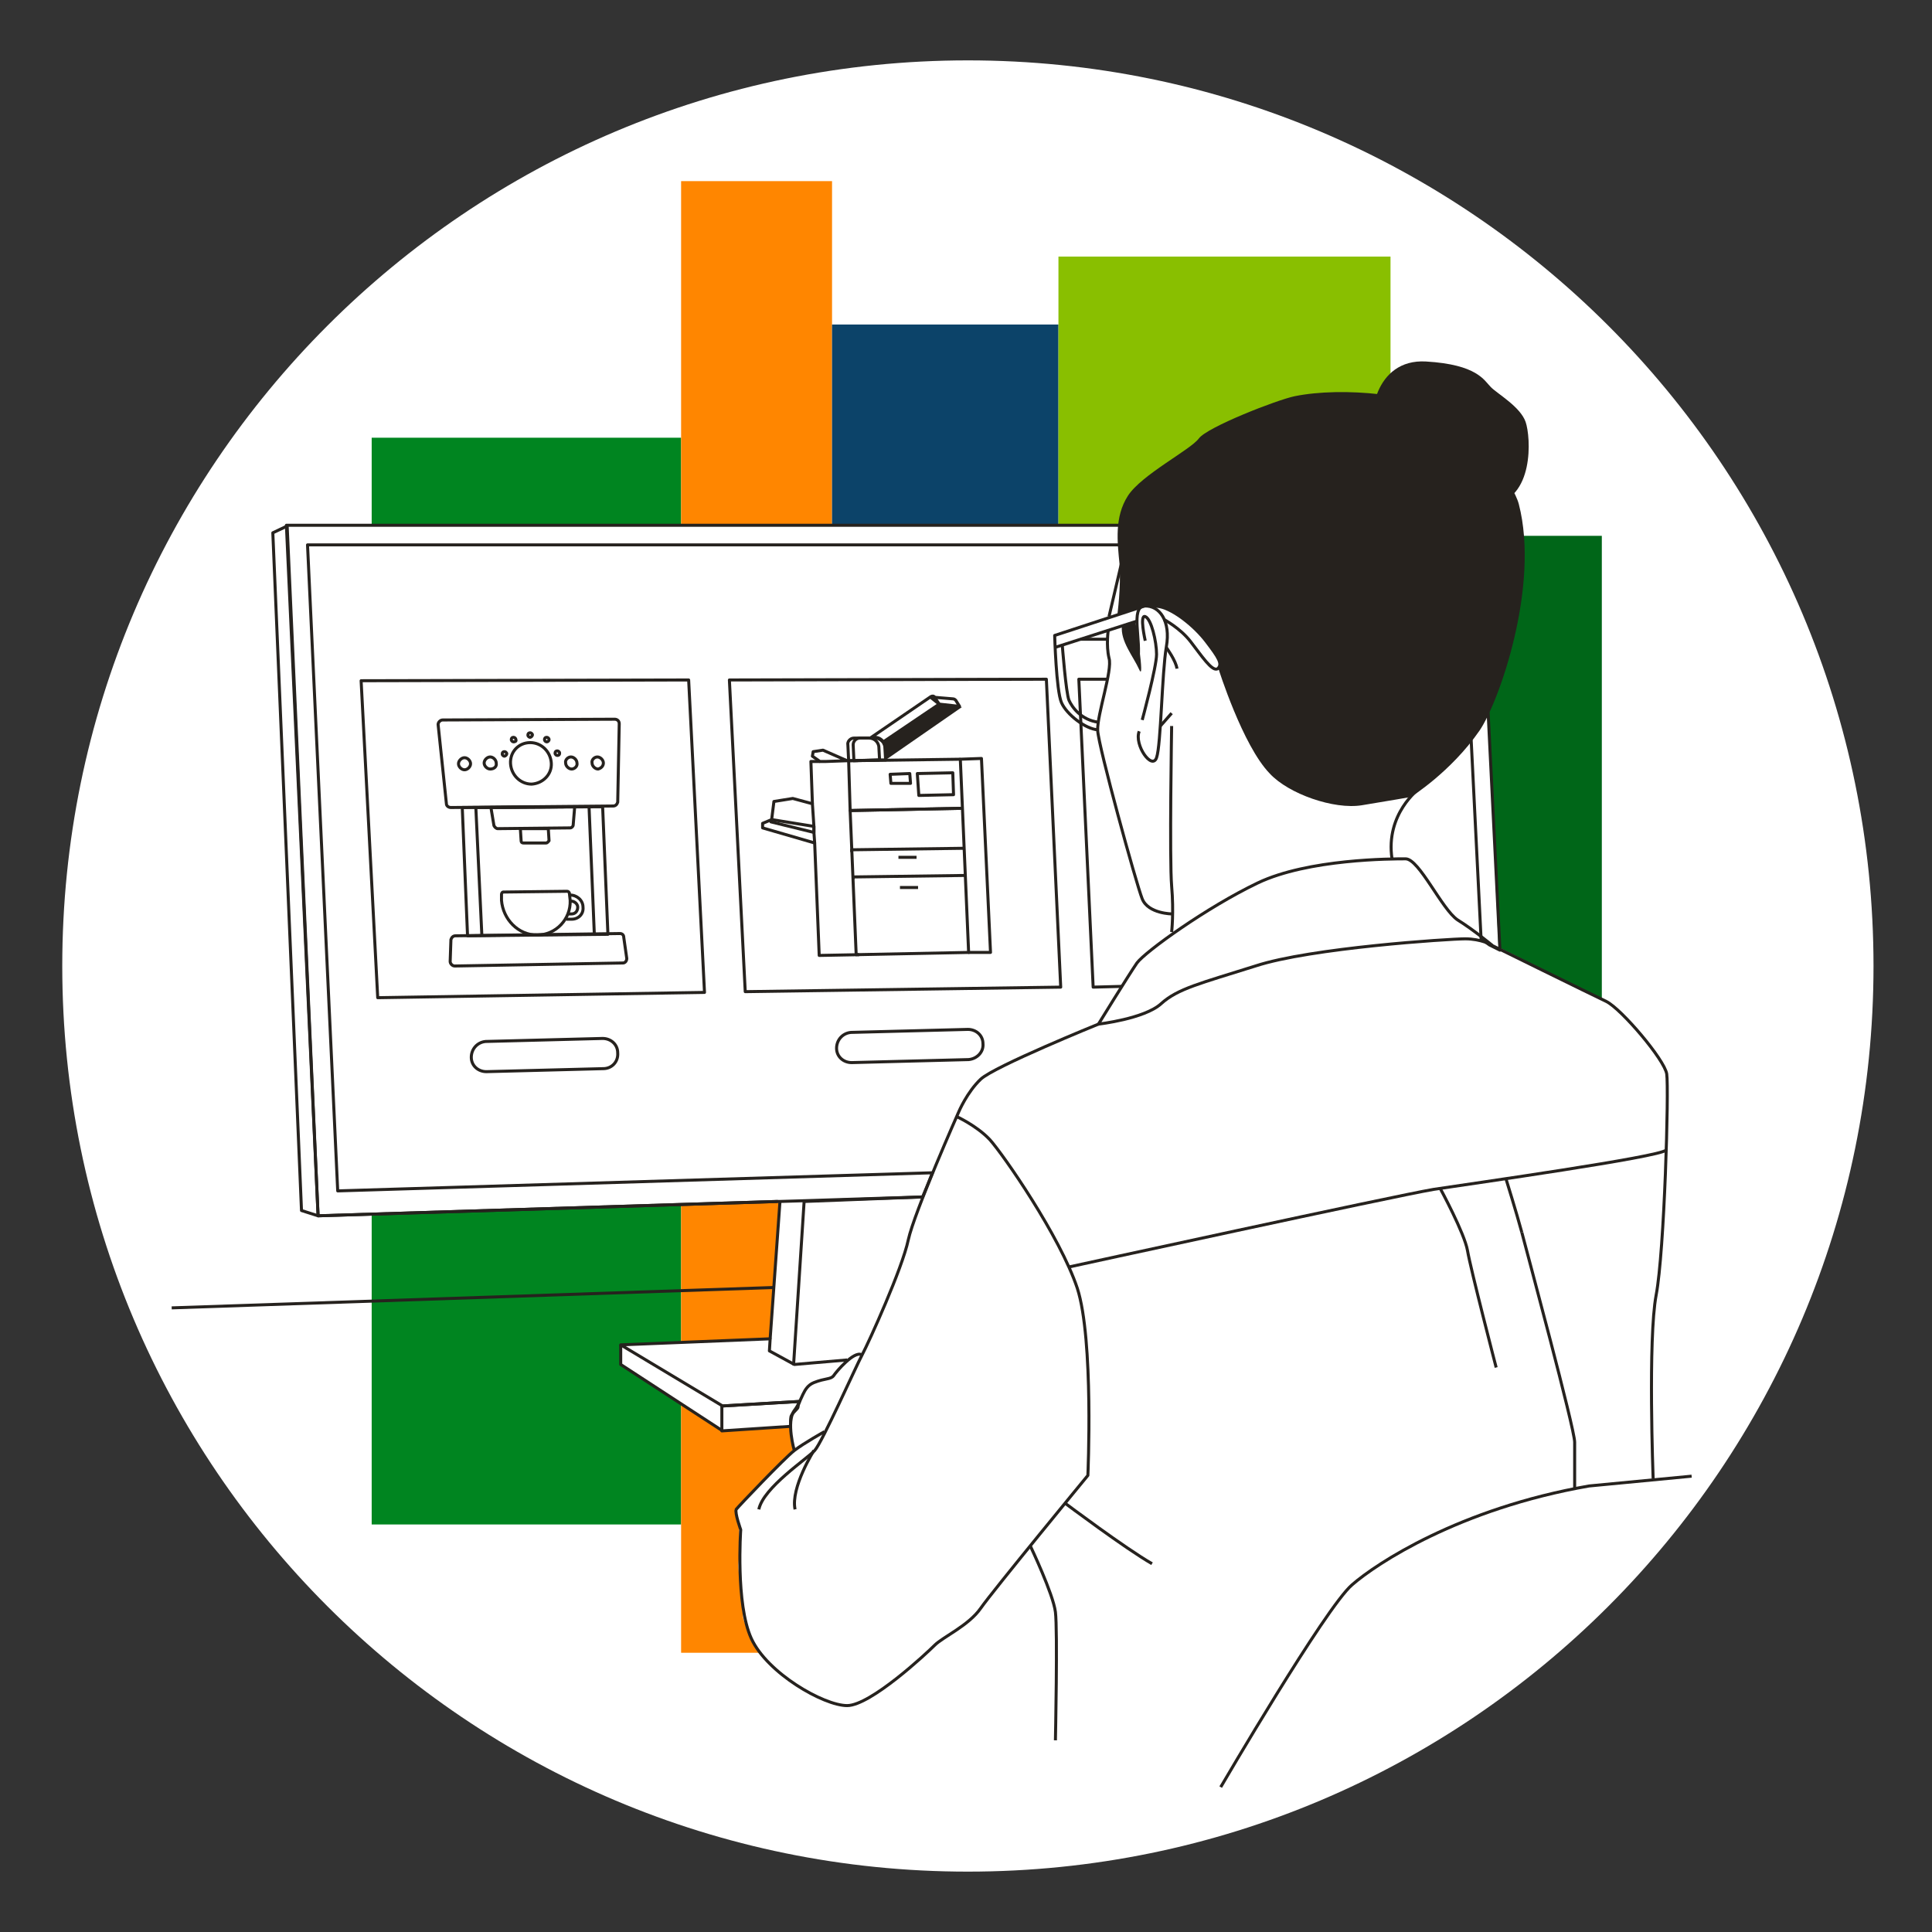 <svg width="256" height="256" viewBox="0 0 256 256" fill="none" xmlns="http://www.w3.org/2000/svg">
<rect x="0" y="0" width="256" height="256" fill="#333333" stroke="none"/>
<g id="devices_up_to_50_thousand_sme">
<g id="darkmodeMask">
<path id="darkmodeMask_2" d="M128.25 248C194.524 248 248.25 194.274 248.25 128C248.25 61.726 194.524 8 128.25 8C61.976 8 8.25 61.726 8.25 128C8.25 194.274 61.976 248 128.25 248Z" fill="white"/>
</g>
<g id="stripes">
<path id="Vector_2" d="M90.25 58H49.25V202H90.25V58Z" fill="#008520"/>
<path id="Vector_3" d="M110.25 24H90.25V219H110.25V24Z" fill="#FF8600"/>
<path id="Vector_4" d="M140.25 43H110.25V199H140.25V43Z" fill="#0C4369"/>
<path id="Vector_5" d="M184.25 34H140.25V205H184.25V34Z" fill="#89BF00"/>
<path id="Vector_6" d="M212.25 71H184.25V186H212.25V71Z" fill="#006618"/>
</g>
<g id="whiteFill">
<path id="Vector_7" d="M220.851 142.4C220.851 142.4 220.851 151.8 220.751 153.7C220.651 155.6 220.351 163 220.351 163L219.651 170.5C219.651 170.5 219.351 172.6 219.251 172.9C219.251 173.2 218.651 181.5 218.751 182C218.851 182.5 218.851 195.6 218.851 195.6C218.851 195.6 208.051 196.7 201.651 198.9C195.251 201.1 182.951 207.2 182.951 207.2C182.951 207.2 178.251 210.7 177.251 212C176.251 213.3 169.151 223.4 169.051 223.7C168.851 223.9 164.551 230.6 164.551 230.6L139.851 222.9C139.851 222.9 140.051 215.7 139.751 214.1C139.451 212.4 137.451 207.2 137.451 207.2L136.451 204.9L129.851 213.2C129.851 213.2 126.751 215.9 125.451 216.8C124.251 217.6 119.551 221.8 119.551 221.8C119.551 221.8 114.351 226.1 112.851 226.1C111.451 226 109.351 225.4 109.351 225.4C109.351 225.4 102.751 222.9 100.751 219.3C98.852 215.7 98.452 214.6 98.452 214.2C98.452 213.8 97.752 207.9 97.852 207.2C97.952 206.4 97.952 202.7 97.952 202.7L97.352 200L105.151 192C105.151 192 104.851 190.3 104.751 189C104.751 188.4 104.751 187.8 104.851 187.6C105.151 186.9 105.751 186.7 105.751 186.4C105.751 186.3 105.851 186 105.951 185.7C106.151 185 106.651 184 107.051 183.7C107.551 183.3 109.851 182.7 109.851 182.7L111.851 180.7L112.751 180.2L114.051 179.4L118.251 170.1L119.951 165.4C119.951 165.4 121.651 160 121.951 159.3C121.951 159.2 122.151 158.9 122.351 158.4C122.651 157.6 123.151 156.4 123.651 155.2C124.951 152 126.551 148.2 126.751 147.8C127.051 147.2 129.951 142.8 129.951 142.8C129.951 142.8 135.951 139.8 136.551 139.4C137.251 139 145.651 135.5 145.651 135.5C145.651 135.5 147.251 132.8 148.751 130.5C149.751 129 150.551 127.7 150.751 127.5C151.251 127 155.551 123.6 155.551 123.6V121C155.551 121 152.751 120.8 152.151 119.9C151.551 119 149.751 113.1 149.751 113.1L146.351 100.3L145.551 96.7L146.251 92.3L146.651 89.9L147.051 87.5L146.751 85.2L146.851 83.4L140.751 85.4L139.751 85.7V84.2L146.851 81.7L148.851 74.8L177.251 89.9L183.751 93.3L189.051 96.1C189.051 96.1 187.351 104.9 187.151 105.1C186.851 105.4 185.451 107.4 185.151 108.1C185.051 108.5 184.751 109.8 184.551 110.8C184.451 111.6 184.351 112.2 184.351 112.2L184.451 113.6H186.651L190.851 119.1L192.151 120.8L192.651 121.3L196.151 124.1L197.251 124.9L198.651 125.6L198.951 125.7L212.851 132.7C212.851 132.7 215.151 134.2 216.151 135.3C217.151 136.5 219.851 139.8 220.151 140.5C220.551 141.6 220.851 142.4 220.851 142.4Z" fill="white"/>
<path id="Vector_8" d="M104.85 189L95.75 189.6L82.25 180.8V178.2L102.05 177.4L103.35 159.2L42.15 161.1L39.95 160.4L36.15 70.6L38.05 69.7H190.85L196.05 89.9L197.15 94L198.75 129.6L104.85 189Z" fill="white"/>
</g>
<g id="blackStroke">
<g id="Group_2">
<path id="Vector_9" d="M150.75 87.5C151.25 85 149.749 80.4 151.649 80.3C153.649 80.2 155.149 82.3 154.549 85.7C153.949 89.2 153.849 98.7 153.249 100.4C152.649 102.1 150.249 98.7 150.949 96.9" stroke="#26221E" stroke-width="0.4" stroke-miterlimit="10" stroke-linejoin="round"/>
<path id="Vector_10" d="M151.75 84.9C151.75 84.9 150.95 81.4 151.75 81.7C152.55 82 153.25 85 153.25 86.7C153.25 88.4 151.35 95.4 151.35 95.4" stroke="#26221E" stroke-width="0.4" stroke-miterlimit="10" stroke-linejoin="round"/>
<path id="Vector_11" d="M154.549 85.8C154.549 85.8 155.849 87.6 155.949 88.6" stroke="#26221E" stroke-width="0.4" stroke-miterlimit="10" stroke-linejoin="round"/>
<path id="Vector_12" d="M153.75 96.2C153.75 96.2 154.65 95.2 155.25 94.5" stroke="#26221E" stroke-width="0.4" stroke-miterlimit="10" stroke-linejoin="round"/>
<path id="Vector_13" d="M155.249 96.2C155.249 96.2 154.949 113.9 155.249 117.4C155.549 120.9 155.249 123.5 155.249 123.5" stroke="#26221E" stroke-width="0.4" stroke-miterlimit="10" stroke-linejoin="round"/>
<path id="Vector_14" d="M155.349 121.1C155.349 121.1 152.149 121.1 151.349 119.1C150.549 117.1 145.549 98.9 145.449 96.8C145.349 94.7 147.449 88.8 146.949 87.2C146.549 85.5 146.849 83.5 146.849 83.5" stroke="#26221E" stroke-width="0.4" stroke-miterlimit="10" stroke-linejoin="round"/>
<path id="Vector_15" d="M146.949 81.7L148.75 74" stroke="#26221E" stroke-width="0.4" stroke-miterlimit="10" stroke-linejoin="round"/>
<path id="Vector_16" d="M151.65 80.3L139.75 84.2C139.75 84.2 139.95 91.5 140.65 93.1C141.35 94.7 143.85 96.6 145.45 96.7" stroke="#26221E" stroke-width="0.4" stroke-miterlimit="10" stroke-linejoin="round"/>
<path id="Vector_17" d="M150.65 82.3L139.75 85.8" stroke="#26221E" stroke-width="0.4" stroke-miterlimit="10" stroke-linejoin="round"/>
<path id="Vector_18" d="M154.249 82.1C154.249 82.1 156.349 83.2 157.749 84.999C159.149 86.799 160.649 89.1 161.349 88.6C162.049 87.999 161.449 87.1 159.849 84.999C158.249 82.9 155.549 80.799 153.749 80.4C153.144 80.265 152.5 80.4 152.5 80.4" stroke="#26221E" stroke-width="0.4" stroke-miterlimit="10" stroke-linejoin="round"/>
<path id="Vector_19" d="M140.75 85.4C140.75 85.4 141.25 91.9 141.65 92.8C142.05 93.7 143.25 95.4 145.55 95.7" stroke="#26221E" stroke-width="0.4" stroke-miterlimit="10" stroke-linejoin="round"/>
<path id="Vector_20" d="M146.85 84.7H143.15" stroke="#26221E" stroke-width="0.4" stroke-miterlimit="10" stroke-linejoin="round"/>
<path id="Vector_21" d="M188.049 104.5C188.049 104.5 183.549 107.8 184.449 113.8" stroke="#26221E" stroke-width="0.4" stroke-miterlimit="10" stroke-linejoin="round"/>
<path id="Vector_22" d="M145.549 135.7C145.549 135.7 151.649 135 153.849 133C156.049 131 159.049 130.3 166.349 128C173.649 125.6 192.049 124.4 194.149 124.4C196.249 124.4 197.649 125.2 197.649 125.2C197.649 125.2 195.249 123.2 193.149 121.9C191.049 120.5 188.049 113.8 186.249 113.8C184.449 113.8 173.349 113.8 166.649 117C159.949 120.2 151.749 126.1 150.649 127.6C149.549 129.2 145.549 135.7 145.549 135.7Z" stroke="#26221E" stroke-width="0.4" stroke-miterlimit="10" stroke-linejoin="round"/>
<path id="Vector_23" d="M145.549 135.7C145.549 135.7 131.749 141.3 129.949 143C128.149 144.7 127.049 147.3 127.049 147.3C127.049 147.3 121.149 160.6 120.349 164.3C119.549 168.1 115.149 177.8 114.249 179.5C113.349 181.2 108.949 191.1 107.949 192.2C106.949 193.3 101.149 197.1 100.549 200" stroke="#26221E" stroke-width="0.4" stroke-miterlimit="10" stroke-linejoin="round"/>
<path id="Vector_24" d="M107.849 192.2C107.849 192.2 104.749 197.1 105.349 200" stroke="#26221E" stroke-width="0.4" stroke-miterlimit="10" stroke-linejoin="round"/>
<path id="Vector_25" d="M126.649 147.9C126.649 147.9 129.349 149.1 131.149 151C132.949 153 140.449 163.8 142.749 170.7C144.949 177.5 144.149 195.5 144.149 195.5C144.149 195.5 131.549 210.8 129.949 213.1C128.349 215.4 124.949 216.9 123.849 218C122.749 219.1 115.349 226 112.249 226C109.149 226 101.649 221.7 99.55 217.1C97.45 212.5 98.15 202.7 98.15 202.7C98.15 202.7 97.35 200.5 97.55 200C97.85 199.6 103.949 193.2 105.249 192.2C106.549 191.2 109.249 189.7 109.249 189.7" stroke="#26221E" stroke-width="0.4" stroke-miterlimit="10" stroke-linejoin="round"/>
<path id="Vector_26" d="M197.549 125.2C197.549 125.2 210.949 131.8 212.849 132.7C214.849 133.7 220.549 140.4 220.849 142.3C221.149 144.3 220.549 165.8 219.449 171.6C218.349 177.4 219.049 195.9 219.049 195.9" stroke="#26221E" stroke-width="0.4" stroke-miterlimit="10" stroke-linejoin="round"/>
<path id="Vector_27" d="M141.15 199.2C141.15 199.2 149.15 205.2 152.65 207.2" stroke="#26221E" stroke-width="0.4" stroke-miterlimit="10" stroke-linejoin="round"/>
<path id="Vector_28" d="M136.549 204.9C136.549 204.9 139.549 211.2 139.849 213.6C140.149 216 139.849 230.6 139.849 230.6" stroke="#26221E" stroke-width="0.4" stroke-miterlimit="10" stroke-linejoin="round"/>
<path id="Vector_29" d="M141.549 167.9C141.549 167.9 184.649 158.5 189.949 157.6C195.249 156.8 219.949 153.3 220.749 152.4" stroke="#26221E" stroke-width="0.4" stroke-miterlimit="10" stroke-linejoin="round"/>
<path id="Vector_30" d="M190.85 157.5C190.85 157.5 194.05 163.4 194.45 165.7C194.85 168.1 198.25 181.2 198.25 181.2" stroke="#26221E" stroke-width="0.4" stroke-miterlimit="10" stroke-linejoin="round"/>
<path id="Vector_31" d="M201.65 163.3C202.35 166 208.65 189.3 208.65 191.1C208.65 192.9 208.65 197.4 208.65 197.4" stroke="#26221E" stroke-width="0.4" stroke-miterlimit="10" stroke-linejoin="round"/>
<path id="Vector_32" d="M199.549 156.2C199.549 156.2 200.949 160.7 201.649 163.3" stroke="#26221E" stroke-width="0.4" stroke-miterlimit="10" stroke-linejoin="round"/>
<path id="Vector_33" d="M161.75 236.8C161.75 236.8 175.65 213 179.15 210C182.35 207.2 193.35 199.9 210.55 196.9L224.15 195.6" stroke="#26221E" stroke-width="0.4" stroke-miterlimit="10" stroke-linejoin="round"/>
<path id="Vector_34" d="M105.249 192.2C105.249 192.2 104.149 188.4 105.249 186.9C106.349 185.5 106.349 183.8 107.849 183.2C109.349 182.6 110.049 182.8 110.449 182.3C110.849 181.7 113.149 179 114.149 179.5" stroke="#26221E" stroke-width="0.4" stroke-miterlimit="10" stroke-linejoin="round"/>
</g>
<g id="Group_3">
<g id="Group_4">
<path id="Vector_35" d="M42.15 161.1L39.95 160.4L36.15 70.6L38.05 69.7L42.15 161.1Z" stroke="#26221E" stroke-width="0.4" stroke-miterlimit="10" stroke-linejoin="round"/>
<g id="Group_5">
<path id="Vector_36" d="M42.15 161.1L103.05 159.2" stroke="#26221E" stroke-width="0.4" stroke-miterlimit="10" stroke-linejoin="round"/>
<path id="Vector_37" d="M198.75 125.9L197.35 125.2L196.25 124.4L193.65 72.2H40.749L44.749 157.8L123.55 155.4C123.05 156.7 122.55 157.9 122.25 158.6L106.65 159.1L103.35 159.2H103.05L42.149 161.1L37.949 69.6H195.95L198.75 125.9Z" stroke="#26221E" stroke-width="0.4" stroke-miterlimit="10" stroke-linejoin="round"/>
<path id="Vector_38" d="M105.15 180.9L106.55 159.2L122.25 158.6" stroke="#26221E" stroke-width="0.4" stroke-miterlimit="10" stroke-linejoin="round"/>
<path id="Vector_39" d="M103.349 159.2L102.049 177.4" stroke="#26221E" stroke-width="0.4" stroke-miterlimit="10" stroke-linejoin="round"/>
<path id="Vector_40" d="M105.949 185.7L95.748 186.3L82.248 178.2L102.049 177.4L101.949 179L105.249 180.8L112.249 180.2" stroke="#26221E" stroke-width="0.4" stroke-miterlimit="10" stroke-linejoin="round"/>
<path id="Vector_41" d="M102.149 177.4H102.049" stroke="#26221E" stroke-width="0.4" stroke-miterlimit="10" stroke-linejoin="round"/>
<path id="Vector_42" d="M82.248 178.2V180.8L95.748 189.6" stroke="#26221E" stroke-width="0.4" stroke-miterlimit="10" stroke-linejoin="round"/>
<path id="Vector_43" d="M105.95 185.7C105.85 186 105.75 186.2 105.75 186.4C105.75 186.7 105.15 187 104.85 187.6C104.75 187.8 104.75 188.4 104.75 189L95.65 189.6V186.3L105.95 185.7Z" stroke="#26221E" stroke-width="0.4" stroke-miterlimit="10" stroke-linejoin="round"/>
</g>
</g>
</g>
<g id="Group_6">
<g id="Group_7">
<path id="Vector_44" d="M93.35 131.5L50.05 132.2L47.85 90.2L91.25 90.1L93.35 131.5Z" stroke="#26221E" stroke-width="0.4" stroke-miterlimit="10" stroke-linejoin="round"/>
<path id="Vector_45" d="M140.549 130.8L98.748 131.4L96.648 90.1L138.649 90L140.549 130.8Z" stroke="#26221E" stroke-width="0.4" stroke-miterlimit="10" stroke-linejoin="round"/>
<path id="Vector_46" d="M148.649 130.7L144.849 130.8L142.949 90H146.749" stroke="#26221E" stroke-width="0.4" stroke-miterlimit="10" stroke-linejoin="round"/>
<path id="Vector_47" d="M177.35 89.9H183.65L183.75 93.4" stroke="#26221E" stroke-width="0.4" stroke-miterlimit="10" stroke-linejoin="round"/>
</g>
<g id="Group_8">
<g id="Group_9">
<g id="Group_10">
<g id="Group_11">
<path id="Vector_48" d="M81.451 95.3L58.651 95.4C58.351 95.4 58.051 95.7 58.051 96L59.151 106.5C59.151 106.8 59.451 107 59.751 107L81.251 106.8C81.551 106.8 81.751 106.6 81.851 106.3L82.051 95.9C82.051 95.5 81.751 95.3 81.451 95.3Z" stroke="#26221E" stroke-width="0.4" stroke-miterlimit="10" stroke-linejoin="round"/>
<g id="Group_12">
<g id="Group_13">
<path id="Vector_49" d="M78.051 106.9L63.051 107L63.851 124" stroke="#26221E" stroke-width="0.4" stroke-miterlimit="10" stroke-linejoin="round"/>
</g>
<path id="Vector_50" d="M79.852 106.9L61.252 107L61.952 124L80.552 123.8L79.852 106.9Z" stroke="#26221E" stroke-width="0.4" stroke-miterlimit="10" stroke-linejoin="round"/>
</g>
<g id="Group_14">
<path id="Vector_51" d="M75.551 109.7L65.951 109.8C65.751 109.8 65.551 109.6 65.451 109.4L65.051 107L76.151 106.9L75.951 109.3C75.951 109.5 75.751 109.7 75.551 109.7Z" stroke="#26221E" stroke-width="0.4" stroke-miterlimit="10" stroke-linejoin="round"/>
<path id="Vector_52" d="M72.351 111.7H69.351C69.151 111.7 69.051 111.6 69.051 111.4L68.951 109.8H72.651L72.751 111.4C72.651 111.5 72.551 111.7 72.351 111.7Z" stroke="#26221E" stroke-width="0.4" stroke-miterlimit="10" stroke-linejoin="round"/>
</g>
<g id="Group_15">
<path id="Vector_53" d="M60.35 124L82.15 123.7C82.45 123.7 82.65 123.9 82.65 124.2L83.05 127C83.05 127.3 82.85 127.6 82.55 127.6L60.25 128C59.95 128 59.65 127.7 59.65 127.4L59.75 124.5C59.85 124.2 60.05 124 60.35 124Z" stroke="#26221E" stroke-width="0.4" stroke-miterlimit="10" stroke-linejoin="round"/>
</g>
</g>
<g id="Group_16">
<g id="Group_17">
<path id="Vector_54" d="M76.451 101.1C76.451 100.7 76.051 100.3 75.651 100.3C75.251 100.3 74.851 100.7 74.951 101.1C74.951 101.5 75.351 101.9 75.751 101.9C76.151 101.9 76.551 101.5 76.451 101.1Z" stroke="#26221E" stroke-width="0.4" stroke-miterlimit="10" stroke-linejoin="round"/>
<path id="Vector_55" d="M79.951 101.1C79.951 100.7 79.551 100.3 79.151 100.3C78.751 100.3 78.351 100.7 78.451 101.1C78.451 101.5 78.851 101.9 79.251 101.9C79.651 101.8 79.951 101.5 79.951 101.1Z" stroke="#26221E" stroke-width="0.4" stroke-miterlimit="10" stroke-linejoin="round"/>
<path id="Vector_56" d="M62.352 101.2C62.352 100.8 61.952 100.4 61.552 100.4C61.152 100.4 60.752 100.8 60.752 101.2C60.752 101.6 61.152 102 61.552 102C61.952 102 62.352 101.6 62.352 101.2Z" stroke="#26221E" stroke-width="0.4" stroke-miterlimit="10" stroke-linejoin="round"/>
<path id="Vector_57" d="M65.752 101.1C65.752 100.7 65.352 100.3 64.952 100.3C64.552 100.3 64.152 100.7 64.152 101.1C64.152 101.5 64.552 101.9 64.952 101.9C65.452 101.9 65.852 101.6 65.752 101.1Z" stroke="#26221E" stroke-width="0.4" stroke-miterlimit="10" stroke-linejoin="round"/>
</g>
<g id="Group_18">
<path id="Vector_58" d="M73.05 101.1C72.95 99.6 71.75 98.4 70.25 98.4C68.75 98.4 67.55 99.6 67.65 101.2C67.75 102.7 68.95 103.9 70.45 103.9C71.95 103.8 73.15 102.6 73.05 101.1Z" stroke="#26221E" stroke-width="0.4" stroke-miterlimit="10" stroke-linejoin="round"/>
<g id="Group_19">
<path id="Vector_59" d="M70.551 97.4C70.551 97.2 70.351 97.1 70.251 97.1C70.051 97.1 69.951 97.2 69.951 97.4C69.951 97.6 70.151 97.7 70.251 97.7C70.351 97.7 70.551 97.5 70.551 97.4Z" stroke="#26221E" stroke-width="0.4" stroke-miterlimit="10" stroke-linejoin="round"/>
<path id="Vector_60" d="M72.75 98C72.75 97.8 72.55 97.7 72.45 97.7C72.25 97.7 72.15 97.8 72.15 98C72.15 98.2 72.35 98.3 72.45 98.3C72.55 98.3 72.75 98.2 72.75 98Z" stroke="#26221E" stroke-width="0.4" stroke-miterlimit="10" stroke-linejoin="round"/>
<path id="Vector_61" d="M74.151 99.8C74.151 99.6 73.951 99.5 73.851 99.5C73.651 99.5 73.551 99.6 73.551 99.8C73.551 100 73.751 100.1 73.851 100.1C74.051 100.1 74.151 100 74.151 99.8Z" stroke="#26221E" stroke-width="0.4" stroke-miterlimit="10" stroke-linejoin="round"/>
<path id="Vector_62" d="M67.151 99.9C67.151 99.7 66.951 99.6 66.851 99.6C66.651 99.6 66.551 99.7 66.551 99.9C66.551 100.1 66.751 100.2 66.851 100.2C66.951 100.2 67.151 100 67.151 99.9Z" stroke="#26221E" stroke-width="0.4" stroke-miterlimit="10" stroke-linejoin="round"/>
<path id="Vector_63" d="M68.352 98C68.352 97.8 68.152 97.7 68.052 97.7C67.852 97.7 67.752 97.8 67.752 98C67.752 98.2 67.952 98.3 68.052 98.3C68.252 98.3 68.452 98.2 68.352 98Z" stroke="#26221E" stroke-width="0.4" stroke-miterlimit="10" stroke-linejoin="round"/>
</g>
</g>
</g>
<g id="Group_20">
<path id="Vector_64" d="M75.051 121.8C75.251 121.8 75.451 121.8 75.751 121.8C76.651 121.8 77.351 121.1 77.251 120.2C77.251 119.3 76.451 118.6 75.551 118.6M75.651 119.4C76.151 119.4 76.551 119.8 76.551 120.2C76.551 120.7 76.251 121.1 75.751 121.1H75.351" stroke="#26221E" stroke-width="0.4" stroke-miterlimit="10" stroke-linejoin="round"/>
<path id="Vector_65" d="M75.551 119.3C75.651 121.8 73.651 123.9 71.151 123.9C68.651 123.9 66.651 121.8 66.451 119.3V118.5C66.451 118.4 66.551 118.2 66.651 118.2L75.151 118.1C75.251 118.1 75.451 118.2 75.451 118.4L75.551 119.3Z" stroke="#26221E" stroke-width="0.4" stroke-miterlimit="10" stroke-linejoin="round"/>
</g>
</g>
</g>
<path id="Vector_66" d="M78.051 106.9L78.751 123.8" stroke="#26221E" stroke-width="0.4" stroke-miterlimit="10" stroke-linejoin="round"/>
</g>
<g id="Group_21">
<path id="Vector_67" d="M79.949 141.6L64.449 142C63.349 142 62.449 141.2 62.449 140.1C62.449 139 63.249 138.1 64.349 138L79.849 137.6C80.949 137.6 81.849 138.4 81.849 139.5C81.949 140.7 81.049 141.6 79.949 141.6Z" stroke="#26221E" stroke-width="0.4" stroke-miterlimit="10" stroke-linejoin="round"/>
<path id="Vector_68" d="M128.35 140.4L112.85 140.8C111.75 140.8 110.85 140 110.85 138.9C110.85 137.8 111.65 136.9 112.75 136.8L128.25 136.4C129.35 136.4 130.25 137.2 130.25 138.3C130.35 139.4 129.45 140.3 128.35 140.4Z" stroke="#26221E" stroke-width="0.4" stroke-miterlimit="10" stroke-linejoin="round"/>
</g>
<g id="Group_22">
<path id="Vector_69" d="M107.949 111.7L101.049 109.7V109.1L102.249 108.6L107.849 109.5V110.3L107.949 111.7Z" stroke="#26221E" stroke-width="0.4" stroke-miterlimit="10" stroke-linejoin="round"/>
<path id="Vector_70" d="M107.848 110.3L102.148 108.9L102.248 108.6L102.548 106.2L105.048 105.8L107.648 106.5L107.848 109.5V110.3Z" stroke="#26221E" stroke-width="0.4" stroke-miterlimit="10" stroke-linejoin="round"/>
<path id="Vector_71" d="M112.248 100.8L109.448 100.9H108.648L107.648 100.2L107.748 99.6L109.048 99.4L112.248 100.8Z" stroke="#26221E" stroke-width="0.4" stroke-miterlimit="10" stroke-linejoin="round"/>
<path id="Vector_72" d="M112.448 100.8H112.248" stroke="#26221E" stroke-width="0.4" stroke-miterlimit="10" stroke-linejoin="round"/>
<path id="Vector_73" d="M107.649 106.5L107.449 100.9H108.649" stroke="#26221E" stroke-width="0.4" stroke-miterlimit="10" stroke-linejoin="round"/>
<path id="Vector_74" d="M107.949 111.7L108.549 126.6L113.849 126.5" stroke="#26221E" stroke-width="0.4" stroke-miterlimit="10" stroke-linejoin="round"/>
<path id="Vector_75" d="M130.048 100.5L127.248 100.6L128.348 126.2H131.248L130.048 100.5Z" stroke="#26221E" stroke-width="0.4" stroke-miterlimit="10" stroke-linejoin="round"/>
<g id="Group_23">
<path id="Vector_76" d="M127.649 107.1L112.649 107.4L112.449 100.8L127.249 100.6" stroke="#26221E" stroke-width="0.4" stroke-miterlimit="10" stroke-linejoin="round"/>
</g>
<path id="Vector_77" d="M127.648 107.1L112.648 107.4L113.448 126.5L128.448 126.2" stroke="#26221E" stroke-width="0.4" stroke-miterlimit="10" stroke-linejoin="round"/>
<g id="Group_24">
<path id="Vector_78" d="M113.049 116.5V116.2L127.949 116" stroke="#26221E" stroke-width="0.4" stroke-miterlimit="10" stroke-linejoin="round"/>
</g>
<g id="Group_25">
<path id="Vector_79" d="M119.049 113.6H121.449" stroke="#26221E" stroke-width="0.4" stroke-miterlimit="10" stroke-linejoin="round"/>
<path id="Vector_80" d="M119.248 117.6H121.648" stroke="#26221E" stroke-width="0.4" stroke-miterlimit="10" stroke-linejoin="round"/>
</g>
<g id="Group_26">
<path id="Vector_81" d="M112.85 112.9V112.6L127.85 112.4" stroke="#26221E" stroke-width="0.4" stroke-miterlimit="10" stroke-linejoin="round"/>
</g>
<path id="Vector_82" d="M117.949 102.6L120.549 102.5L120.649 103.8H118.049L117.949 102.6Z" stroke="#26221E" stroke-width="0.4" stroke-miterlimit="10" stroke-linejoin="round"/>
<path id="Vector_83" d="M124.449 93.3L127.149 93.6L126.649 92.8C126.549 92.7 126.449 92.6 126.249 92.6L123.849 92.4C123.649 92.4 123.549 92.4 123.449 92.5L124.449 93.3Z" stroke="#26221E" stroke-width="0.4" stroke-miterlimit="10" stroke-linejoin="round"/>
<g id="Group_27">
<path id="Vector_84" d="M124.449 93.3L117.049 98.3C116.849 98 116.449 97.7 115.949 97.7H115.449L123.349 92.3C123.549 92.2 123.749 92.2 123.849 92.4L124.449 93.3Z" stroke="#26221E" stroke-width="0.4" stroke-miterlimit="10" stroke-linejoin="round"/>
</g>
<path id="Vector_85" d="M117.349 100.7H116.449L113.149 100.8L113.049 98.7C113.049 98.2 113.449 97.8 113.949 97.8H115.049H115.449H115.949C116.349 97.8 116.749 98 117.049 98.4C117.149 98.6 117.249 98.8 117.249 99L117.349 100.7Z" stroke="#26221E" stroke-width="0.4" stroke-miterlimit="10" stroke-linejoin="round"/>
<path id="Vector_86" d="M113.149 97.8H115.149C115.849 97.8 116.349 98.3 116.449 98.9L116.549 100.7L112.449 100.8L112.349 98.7C112.249 98.3 112.649 97.8 113.149 97.8Z" stroke="#26221E" stroke-width="0.4" stroke-miterlimit="10" stroke-linejoin="round"/>
<g id="Group_28">
<path id="Vector_87" d="M121.549 102.5L126.249 102.4L126.349 105.3L121.749 105.4L121.549 102.5Z" stroke="#26221E" stroke-width="0.4" stroke-miterlimit="10" stroke-linejoin="round"/>
</g>
</g>
</g>
<path id="Vector_88" d="M22.75 173.3L102.55 170.6" stroke="#26221E" stroke-width="0.4" stroke-miterlimit="10" stroke-linejoin="round"/>
</g>
<g id="blackFill">
<path id="Vector_89" d="M148.051 81.5C148.051 81.5 148.551 77.8 148.351 74.8C148.051 71.8 147.651 68.5 149.451 65.7C151.251 62.9 157.751 59.6 158.851 58.1C159.951 56.6 169.151 53 171.551 52.5C177.951 51.2 188.251 52.3 191.951 54.9C195.651 57.5 200.551 64.1 201.251 66.8C204.051 77.6 198.651 93 196.051 96.8C192.251 102.3 186.951 105.6 186.951 105.6C186.951 105.6 184.151 106.1 180.451 106.7C176.751 107.3 170.75 105.2 168.25 102.5C164.65 98.8 161.451 88.6 161.451 88.6C161.451 88.6 162.75 88 159.151 84.1C155.951 81.4 155.851 80.9 153.851 80.4C151.751 79.8 148.051 81.5 148.051 81.5Z" fill="#26221E"/>
<path id="Vector_90" d="M148.654 82.944C148.461 85 150.153 86.944 150.954 88.725C151.756 90.506 150.453 82.444 150.453 82.444L148.654 82.944Z" fill="#26221E"/>
<path id="Vector_91" d="M182.35 57.2C181.15 55.7 182.05 47.5 188.95 47.9C195.75 48.3 196.65 50.4 197.55 51.3C198.45 52.2 201.45 53.9 202.15 55.9C202.85 57.9 203.35 66.2 197.55 66.9C191.75 67.6 182.35 57.2 182.35 57.2Z" fill="#26221E"/>
<path id="Vector_92" d="M126.151 93.5L127.451 93.7L117.351 100.7L117.051 98.4L124.451 93.3L126.151 93.5Z" fill="#26221E"/>
</g>
</g>
</svg>
